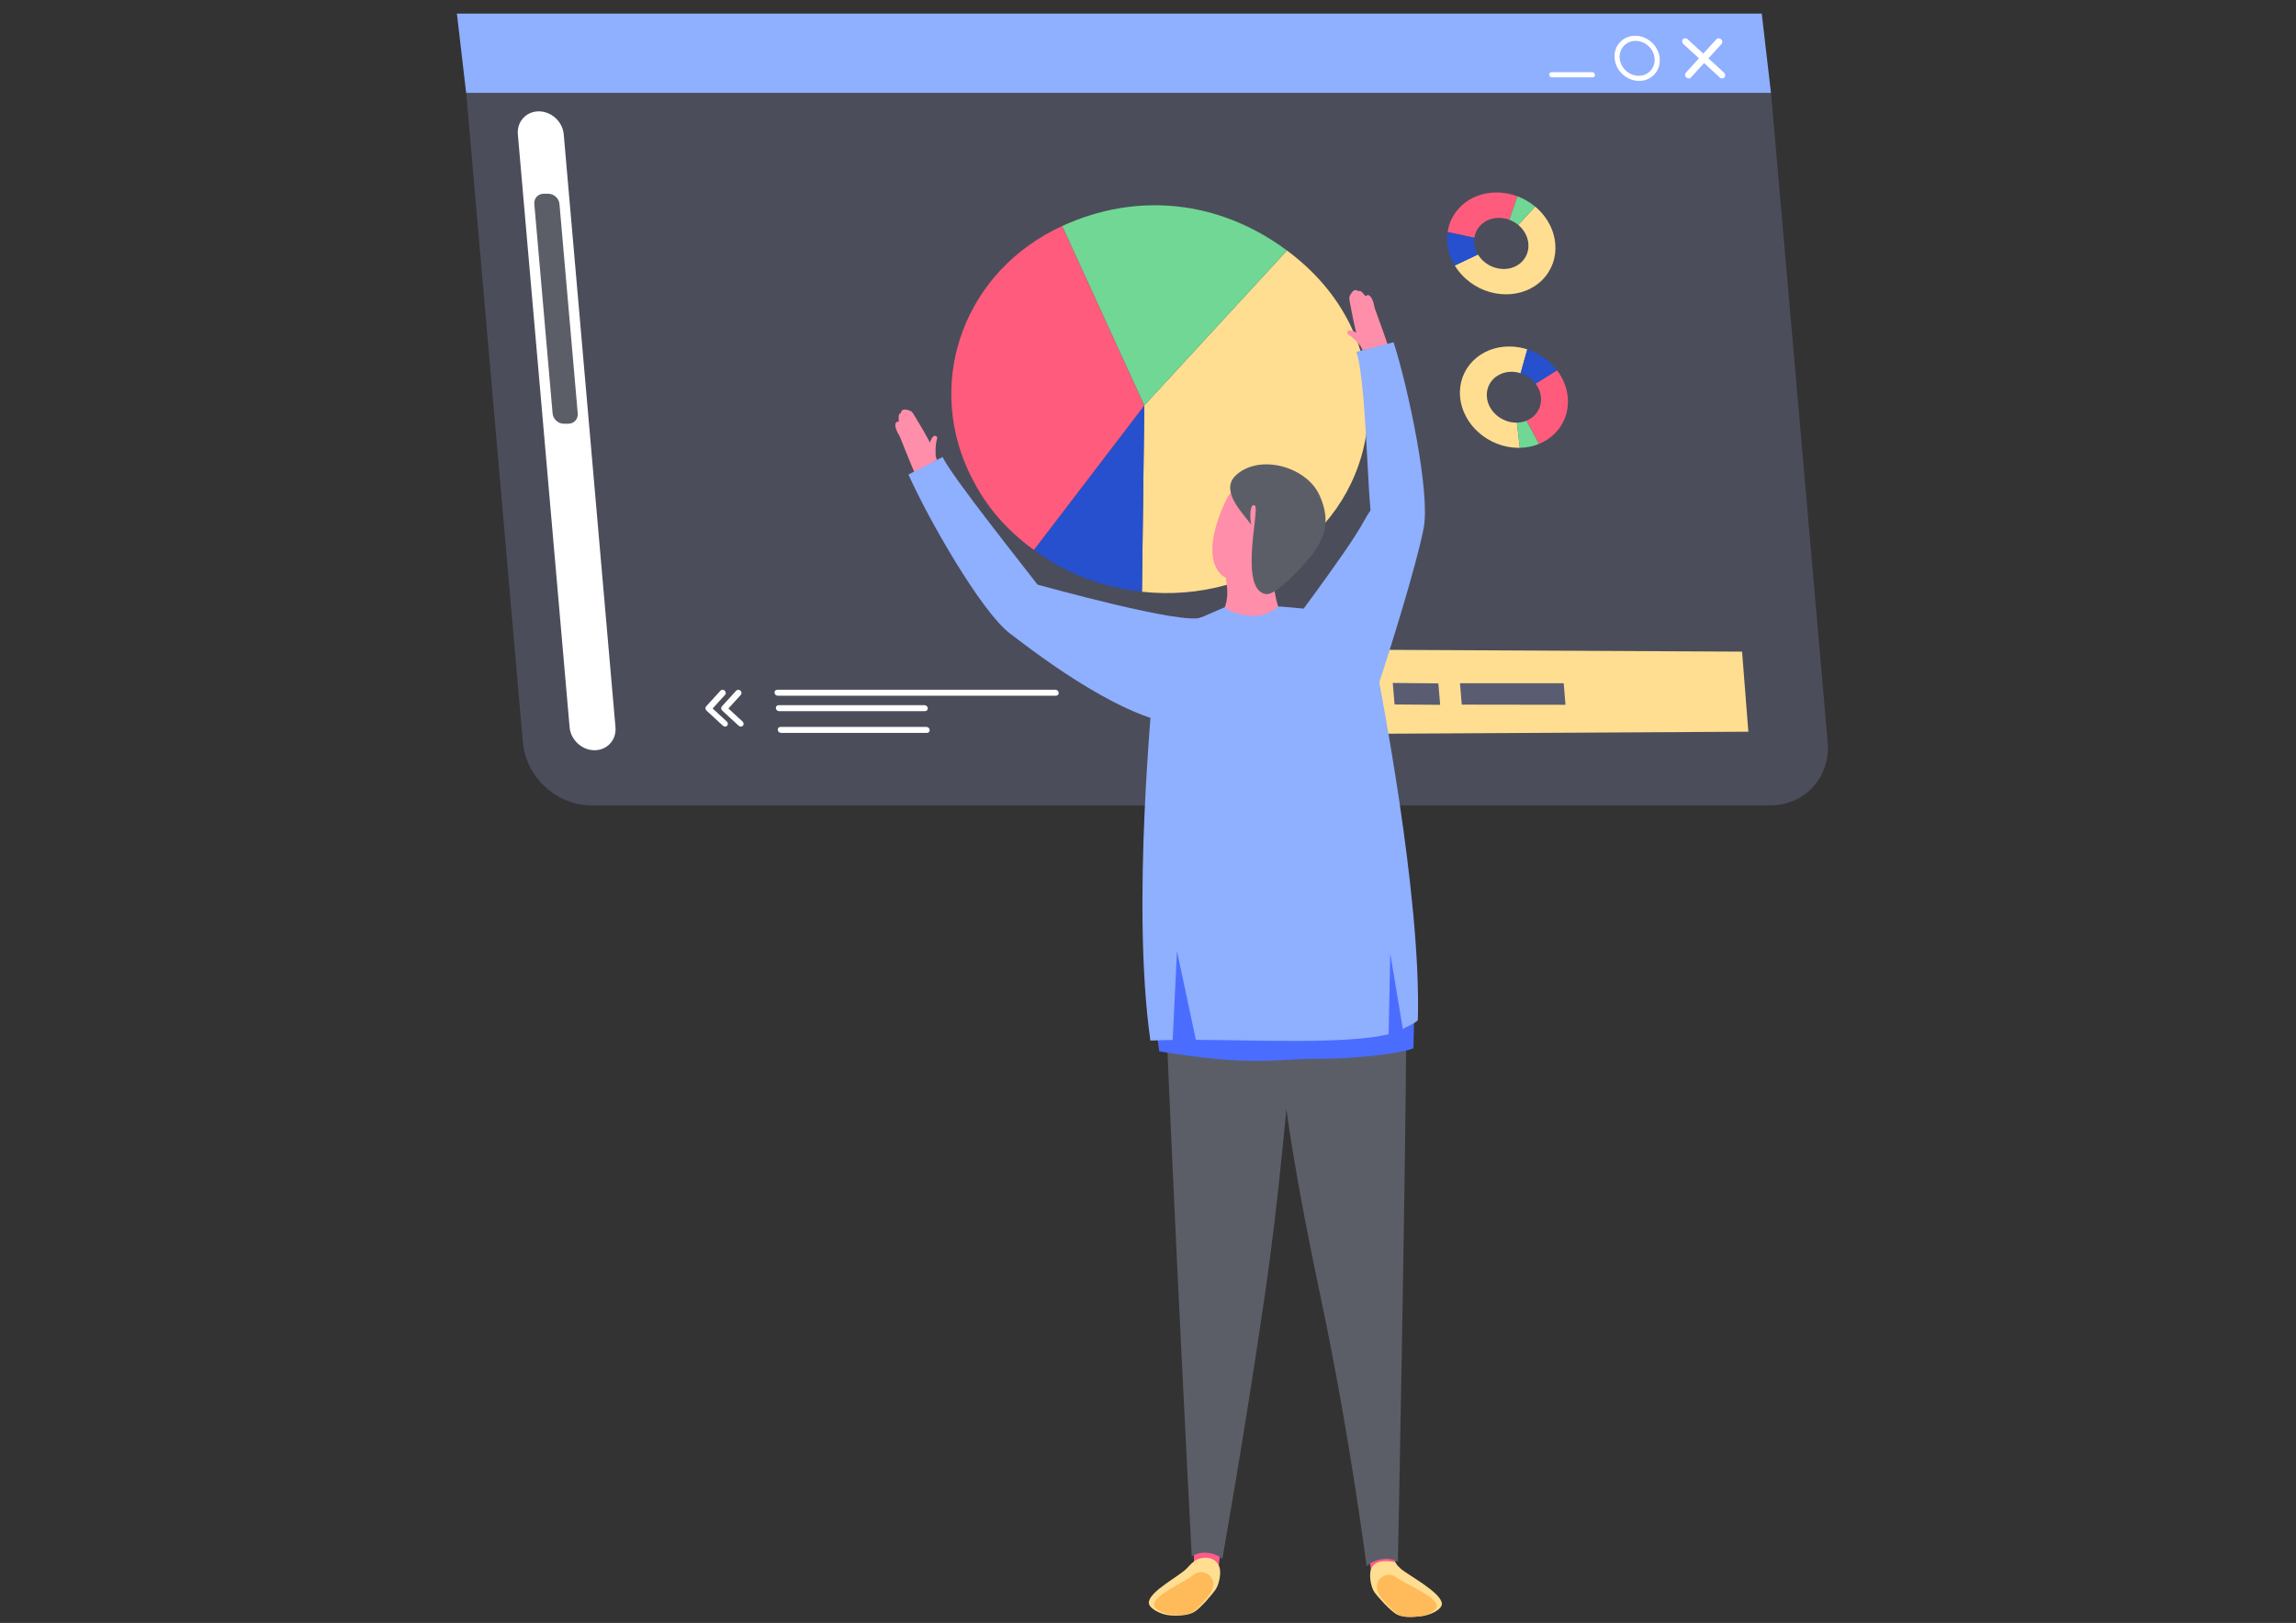<?xml version="1.0" encoding="UTF-8"?> <svg xmlns="http://www.w3.org/2000/svg" id="layer_1" data-name="layer 1" viewBox="0 0 1196 845.31"><rect x="0" y="0" width="1196" height="845.31" fill="#333333" stroke="none"/> <defs> <style> .cls-1 { opacity: .63; } .cls-1, .cls-2, .cls-3, .cls-4, .cls-5, .cls-6, .cls-7, .cls-8, .cls-9, .cls-10, .cls-11, .cls-12, .cls-13 { stroke-width: 0px; } .cls-1, .cls-5 { fill: #5a5d71; } .cls-2 { fill: #4b6dff; } .cls-3 { fill: #2650cd; } .cls-4 { fill: #5c5e67; } .cls-6 { fill: #8fafff; } .cls-7 { fill: #71d794; } .cls-8 { fill: #ff5b7c; } .cls-9 { fill: #ff8eaa; } .cls-10 { fill: #fff; } .cls-11 { fill: #ffde91; } .cls-12 { fill: #ffba59; } .cls-13 { fill: #fe5d89; } </style> </defs> <g> <path class="cls-1" d="m922.54,48.37H242.84l29.52,338.25c1.58,18.15,17.58,32.87,35.74,32.87h613.96c18.15,0,31.58-14.72,30-32.87l-29.52-338.25Z"></path> <polygon class="cls-6" points="238 7.07 242.81 48.37 922.51 48.37 917.7 7.07 238 7.07"></polygon> <path class="cls-10" d="m280.66,57.99c-6.57,0-11.48,5.38-10.91,11.96l26.96,308.86c.57,6.58,6.42,11.95,12.99,11.95s11.49-5.38,10.91-11.95l-26.96-308.86c-.57-6.58-6.42-11.96-12.99-11.96Z"></path> <path class="cls-4" d="m285.62,100.91h-2.41c-2.95,0-5.14,2.4-4.88,5.34l9.52,109.09c.26,2.94,2.87,5.35,5.81,5.35h2.41c2.94,0,5.14-2.41,4.88-5.35l-9.52-109.09c-.26-2.94-2.87-5.34-5.81-5.34Z"></path> <g> <g> <path class="cls-10" d="m894.08,20.43l-15.92,17.44c-.62.68-.52,1.79.22,2.47.74.68,1.84.68,2.46,0l15.92-17.44c.61-.68.52-1.79-.22-2.47-.74-.68-1.85-.68-2.46,0Z"></path> <path class="cls-10" d="m879.1,20.43c-.74-.68-1.85-.68-2.47,0-.62.68-.52,1.79.22,2.47l18.97,17.44c.74.68,1.85.68,2.47,0,.61-.68.52-1.78-.22-2.47l-18.97-17.44Z"></path> </g> <path class="cls-10" d="m851.78,18.63c-6.49,0-11.29,5.26-10.73,11.75.57,6.49,6.29,11.75,12.78,11.75s11.29-5.26,10.73-11.75c-.57-6.49-6.29-11.75-12.78-11.75Zm1.82,20.84c-5.01,0-9.45-4.07-9.89-9.09-.44-5.01,3.29-9.1,8.3-9.1s9.45,4.08,9.88,9.1c.44,5.01-3.28,9.09-8.3,9.09Z"></path> <path class="cls-10" d="m829.39,37.61h-21.2c-.74,0-1.28.59-1.21,1.33.06.73.71,1.33,1.45,1.33h21.19c.74,0,1.28-.6,1.21-1.33-.06-.74-.71-1.33-1.44-1.33Z"></path> </g> <g> <polygon class="cls-11" points="910.73 381.11 661.92 382.47 658.06 338.15 907.46 339.4 910.73 381.11"></polygon> <polygon class="cls-5" points="708.09 366.74 684.21 366.53 683.24 355.31 707.13 355.54 708.09 366.74"></polygon> <polygon class="cls-5" points="750.19 367.11 726.44 366.91 725.49 355.71 749.25 355.94 750.19 367.11"></polygon> <polygon class="cls-5" points="815.47 367.08 761.44 367 760.51 355.86 814.55 355.87 815.47 367.08"></polygon> </g> <g> <path class="cls-8" d="m790.43,102.23l-4.19,12.25c-1.67-.63-3.46-.98-5.31-.99-6.76-.06-12.05,4.36-12.94,10.35l-13.92-2.96c.7-4.8,2.85-9.34,6.5-13.04,7.56-7.66,19.39-9.51,29.84-5.6Z"></path> <path class="cls-11" d="m783.12,140.11c7.79.08,13.62-5.82,13.02-13.17-.31-3.84-2.31-7.32-5.26-9.78l8.79-9.57c.25.2.49.4.73.61,11.83,10.47,13.2,27.28,3.06,37.53-10.12,10.24-27.93,10.06-39.75-.38-2.41-2.13-4.39-4.52-5.92-7.07l12.07-5.73c2.66,4.42,7.72,7.49,13.27,7.54Z"></path> <path class="cls-7" d="m799.66,107.6l-8.79,9.57c-1.37-1.14-2.93-2.06-4.63-2.69l4.19-12.25c3.27,1.22,6.42,3.01,9.24,5.37Z"></path> <path class="cls-3" d="m767.99,123.83c-.13.91-.17,1.86-.09,2.84.17,2.12.86,4.12,1.94,5.9l-12.07,5.73c-3.32-5.46-4.57-11.63-3.7-17.42l13.92,2.96Z"></path> </g> <g> <path class="cls-11" d="m786.43,180.47c3.15.03,6.23.55,9.14,1.49l-3.47,12.42c-5.04-1.62-10.61-.61-14.22,3.04-5.07,5.12-4.38,13.5,1.55,18.72,3.09,2.73,6.99,4.06,10.73,3.98l1.55,13.11c-.31.01-.62.02-.93.02-15.47-.15-29.01-12.07-30.22-26.64-1.21-14.58,10.38-26.29,25.88-26.14Z"></path> <path class="cls-8" d="m799.87,199.84l11.19-6.98c3.16,4.14,5.18,9.04,5.61,14.29.88,10.87-5.34,20.12-14.99,24.06l-6.5-12.12c1.54-.62,2.95-1.55,4.16-2.76,4.4-4.44,4.47-11.33.54-16.5Z"></path> <path class="cls-3" d="m811.06,192.87l-11.19,6.98c-.59-.78-1.28-1.54-2.07-2.23-1.7-1.5-3.65-2.58-5.69-3.23l3.47-12.42c6.24,1.99,11.69,5.88,15.49,10.9Z"></path> <path class="cls-7" d="m801.68,231.22c-3.02,1.24-6.39,1.95-9.97,2.02l-1.55-13.11c1.74-.04,3.44-.37,5.01-1.02l6.5,12.12Z"></path> </g> <g> <path class="cls-11" d="m670.39,130.47c29.08,21.58,44.07,51.91,42.32,85.78-2.98,58.49-57.77,98.54-117.86,91.95l1.23-97.05,74.3-80.68Z"></path> <path class="cls-3" d="m594.85,308.2c-21.34-2.36-39.42-9.42-56.3-21.75l57.53-75.3-1.23,97.05Z"></path> <path class="cls-8" d="m553.31,117.7l42.77,93.45-57.53,75.3c-15.7-11.47-26.56-24.67-34.29-41.57-21.86-47.76-1.59-103.92,49.05-127.18Z"></path> <path class="cls-7" d="m670.39,130.47l-74.3,80.68-42.77-93.45c38.67-17.75,81.46-13.68,117.07,12.77Z"></path> </g> <path class="cls-10" d="m371.22,369.01l6.48-7.1c.56-.61.47-1.59-.19-2.2-.66-.61-1.65-.61-2.2,0l-7.48,8.2c-.55.61-.47,1.59.19,2.2l8.56,7.88c.33.3.74.46,1.14.46s.78-.15,1.06-.46c.55-.61.47-1.59-.19-2.2l-7.37-6.78Z"></path> <path class="cls-10" d="m379.42,369.01l6.48-7.1c.55-.61.47-1.59-.19-2.2-.66-.61-1.64-.61-2.2,0l-7.48,8.2c-.55.61-.47,1.59.19,2.2l8.57,7.88c.33.3.74.46,1.14.46s.78-.15,1.06-.46c.55-.61.47-1.59-.19-2.2l-7.37-6.78Z"></path> <path class="cls-10" d="m549.8,359.26h-144.92c-.86,0-1.5.69-1.42,1.56.08.86.83,1.55,1.69,1.55h144.92c.86,0,1.49-.7,1.42-1.55-.07-.86-.83-1.56-1.69-1.56Z"></path> <path class="cls-10" d="m481.61,367.3h-76.04c-.86,0-1.5.69-1.42,1.55.08.86.83,1.55,1.69,1.55h76.03c.86,0,1.5-.69,1.42-1.55-.08-.86-.83-1.55-1.69-1.55Z"></path> <path class="cls-10" d="m482.6,378.61h-76.04c-.86,0-1.49.69-1.42,1.56.07.86.83,1.55,1.69,1.55h76.03c.86,0,1.5-.69,1.42-1.55-.08-.86-.83-1.56-1.69-1.56Z"></path> </g> <g> <path class="cls-13" d="m725.17,626.09c-2.98,3.36-35.37.04-40.72-3.53-.04,8.94,30.24,198.46,30.24,198.46.15.37,7.73.64,12.21-3.57,0,0-1.82-187.47-1.74-191.36Z"></path> <path class="cls-4" d="m667.44,553.85c1.39,20.19,7.74,61.75,20.64,122.5,14.94,70.37,23.8,139.43,23.8,139.43,4.48-4.17,12.23-5.01,16.28-2.22,0,0,3.88-190.06,4.43-284.06-4.55,1.13-48.61,10.39-65.94,12.63,0,0,.59,8.79.79,11.72Z"></path> <path class="cls-11" d="m729.56,816.99c-2.34-2.03-2.65-3.28-2.65-3.28,0,0-11.2-3.06-12.96,4.31-.66,2.78,0,8.43,2.12,11.47,1.21,1.75,8.22,9.72,11.75,11.48,2.82,1.42,7.3,1.41,12.36.86,5.06-.55,11.11-3.63,10.91-6.59-.4-5.87-17.44-14.7-21.53-18.25Z"></path> <path class="cls-12" d="m726.99,821.34c-4.8-3.62-13.49,2.01-8.04,10.16,1,1.49,6.92,8.18,9.89,9.67,2.38,1.2,6.15,1.18,10.41.72,4.26-.46,9.36-3.05,9.19-5.55-.33-4.94-16.5-11.28-21.45-15.01Z"></path> <g> <path class="cls-9" d="m486.88,226.98c-1.25-.23-3.36,4.91-3.18,6.16,1.33,2.86,3,2.07,3.86,4.93-.39-2.59-.24-5.42.18-8.02.33-1.42,1.09-2.88-.86-3.06Z"></path> <path class="cls-9" d="m478.74,220.46c-.96-1.42-2.9-5.26-3.94-6.11-.67-.54-3.09-1.26-4.11-1.01-1.36.34-1.46,1.89-1.46,1.89-1.82.09-.74,4.54-1.19,4.46-1.84-.32-2.83,2.1.67,7.65.21.33,6.13,15.67,8.42,20.41,3.03-1.17,11.18-7.35,11.14-7.52-.86-2.86-2.04-5.82-3.37-8.68-1.55-3.4-5.85-10.59-6.16-11.09Z"></path> <path class="cls-13" d="m542.31,312.97c-8.34-13.52-47.89-58.21-54.34-73.68-4.49,3.11-8.43,5.39-11.71,6.53,11.11,25.23,45.87,84.94,56.79,83.52,10.01-1.3,11.49-8.7,10.36-13.56-.26-1.1-.65-2.07-1.1-2.81Z"></path> <path class="cls-13" d="m626.73,330.27c-13.44-5.95-60.29-13.23-82.05-21.02-26.69-9.54-23.82,12.49-16.67,17.98,18.83,14.48,77.37,45.27,85.89,36.28,3.69-3.89,15.27-32.17,12.83-33.25Z"></path> <path class="cls-6" d="m540.47,304.52c-4.09-5.49-45.69-57.54-49.43-66.51l-17.81,9.14c9.78,22.2,38.02,71.76,52.97,82.87,15.36,11.75,62.32,47.73,93.04,47.73,5.64,0,7.64-56.76,6.57-56.23-8.74,4.37-83.61-16.6-85.34-17.01Z"></path> </g> <g> <path class="cls-9" d="m703.68,175.13c2.05,1.67,4.04,3.67,5.48,5.86-1.26-2.71.51-3.23-.4-6.25-.7-1.05-5.69-3.48-6.47-2.48-1.33,1.44.2,2.02,1.39,2.86Z"></path> <path class="cls-9" d="m702.89,154.8c-.21,1.32.9,5.49,1.12,7.18.11.58,1.68,8.81,2.79,12.37.91,3.02,2.01,6.01,3.26,8.72.08.14,10.28-.66,13.32-1.81-1.44-5.07-7.24-20.45-7.3-20.84-1.08-6.47-3.43-7.62-4.59-6.15-.28.36-2.44-3.69-3.86-2.54,0,0-1.1-1.09-2.35-.43-.94.49-2.26,2.64-2.4,3.49Z"></path> <path class="cls-13" d="m718.15,273.35c.15.85.51,1.83,1.05,2.83,2.39,4.38,8.42,8.92,16.76,3.22,9.1-6.21-4.71-73.91-13.21-100.13-3.21,1.33-7.67,2.25-13.08,2.92,5.49,15.84,5.71,75.52,8.49,91.16Z"></path> <path class="cls-13" d="m666.67,342.45c-1.1,2.42,26.36,15.82,31.71,16.27,12.33,1.03,35.53-60.91,39.94-84.25,1.67-8.86-10.85-27.21-24.41-2.32-11.06,20.29-41.17,56.92-47.24,70.3Z"></path> <path class="cls-6" d="m712.27,240.07c.53,9.71,1.02,18.92,1.63,25.74-1.02,1.46-1.97,3.02-2.91,4.74-5.43,9.97-15.53,23.92-25.29,37.42-9.71,13.43-16.28,21.82-29.14,36.94-.77.91,59.38,18.07,61.17,12.72,5.81-17.4,20.16-63.3,23.81-82.29,3.76-18.25-8.15-74.03-15.63-97.11l-19.38,5.03c3.18,9.18,4.61,35.58,5.75,56.8Z"></path> </g> <path class="cls-13" d="m617.8,624.83c.2,3.88,4.23,191.32,4.23,191.32,4.61,4.07,12.18,3.57,12.32,3.19,0,0,24.36-190.38,24.04-199.31-5.24,3.74-37.51,8.06-40.59,4.8Z"></path> <path class="cls-4" d="m606.4,477.52c-2.33,13.21,14.39,333.19,14.39,333.19,3.97-2.91,11.31-2.76,15.91,1.26,0,0,11-61.24,21.7-134.23,9-61.44,10.39-94.43,14.86-126.9,2.23-16.14,2.36-65.11,2.36-65.11-25,.73-61.08-4.27-69.22-8.2Z"></path> <path class="cls-2" d="m690.79,491.29c-24.87,3.12-49.8,3.28-74.82,3.81-5.77.12-11.43.23-16.97.03.64,20.87,2.27,34.17,4.86,52.44,49.18,8.16,60.8,3.87,82.68,3.87,27.52,0,49.24-4.35,49.73-5.61.55-19.21.63-43.06-2.69-66.05-13.06,5.8-27.4,9.58-42.8,11.52Z"></path> <path class="cls-9" d="m662.07,284.38c-1.74,1.27-19.75,11.26-24.89,10.48.04,1.42,4.15,13.3.81,21.4,1.43,7.54,22.76,13.86,28.52,1.1-2.39-3.64-5.47-26.04-4.45-32.98Z"></path> <path class="cls-9" d="m662.29,260.08c-8.08-4.97-18.21-10.25-23.22-.34-1.49,2.93-14.36,28.71-2.74,39.75,4.91,4.67,21.18.61,25.17-5.87,0,0,5.44-8.84,5.49-8.93,5.28-8.59,3.98-19.27-4.7-24.61Z"></path> <path class="cls-6" d="m692.27,318.52c-17.59-2.2-26.44-2.65-26.44-2.65,0,0-5.42,5.43-14.27,4.87-9.85-.62-13.56-4.47-13.56-4.47,0,0-15.06,6.58-20.16,8.62-15.3,6.1-18.73,18.99-17.4,32.9.32,3.38-11.31,112.92-1.2,184.2,2.38-.17,8.57-.26,11.61-.33l2.24-46.27,9.84,46.19c31.55.16,79.16,2.34,100.4-2.91l.87-41.91,6.55,39.15c1.6-.96,7.32-3.39,7.81-4.64,1.88-65.57-20.19-175.36-21.5-183.53-1.38-8.58-10.66-27.44-24.78-29.2Z"></path> <path class="cls-11" d="m622.31,812.96c-.82.6-2.11,1.74-4,3.82-3.64,4.01-19.68,12.03-19.89,17.91-.11,2.96,6.06,6.29,11.14,6.68,5.08.38,9.53-.17,12.31-1.68,3.47-1.87,10.23-10.05,11.38-11.84,2.01-3.11,2.96-9.01,1.91-11.8-2.39-6.33-10.08-5.08-12.84-3.08Z"></path> <path class="cls-12" d="m622.07,820.04c-4.83,3.88-20.79,10.72-20.97,15.67-.09,2.5,5.08,4.93,9.36,5.26,4.28.33,8.04.22,10.38-1.05,2.92-1.58,8.64-8.45,9.58-9.97,5.2-8.32-3.67-13.67-8.35-9.91Z"></path> <path class="cls-4" d="m687.18,257.65c-6.8-14.56-30.71-21.32-43.1-10.39-9.25,8.15,3.66,20.31,7.68,26.04-.82-3.71-.75-11.83,1.99-9.88,2.5,1.77-8.49,43.38,5.46,46,4.38.83,13.26-8.38,18.48-13.83,11.86-12.4,16.53-22.91,9.5-37.95Z"></path> </g> </svg> 